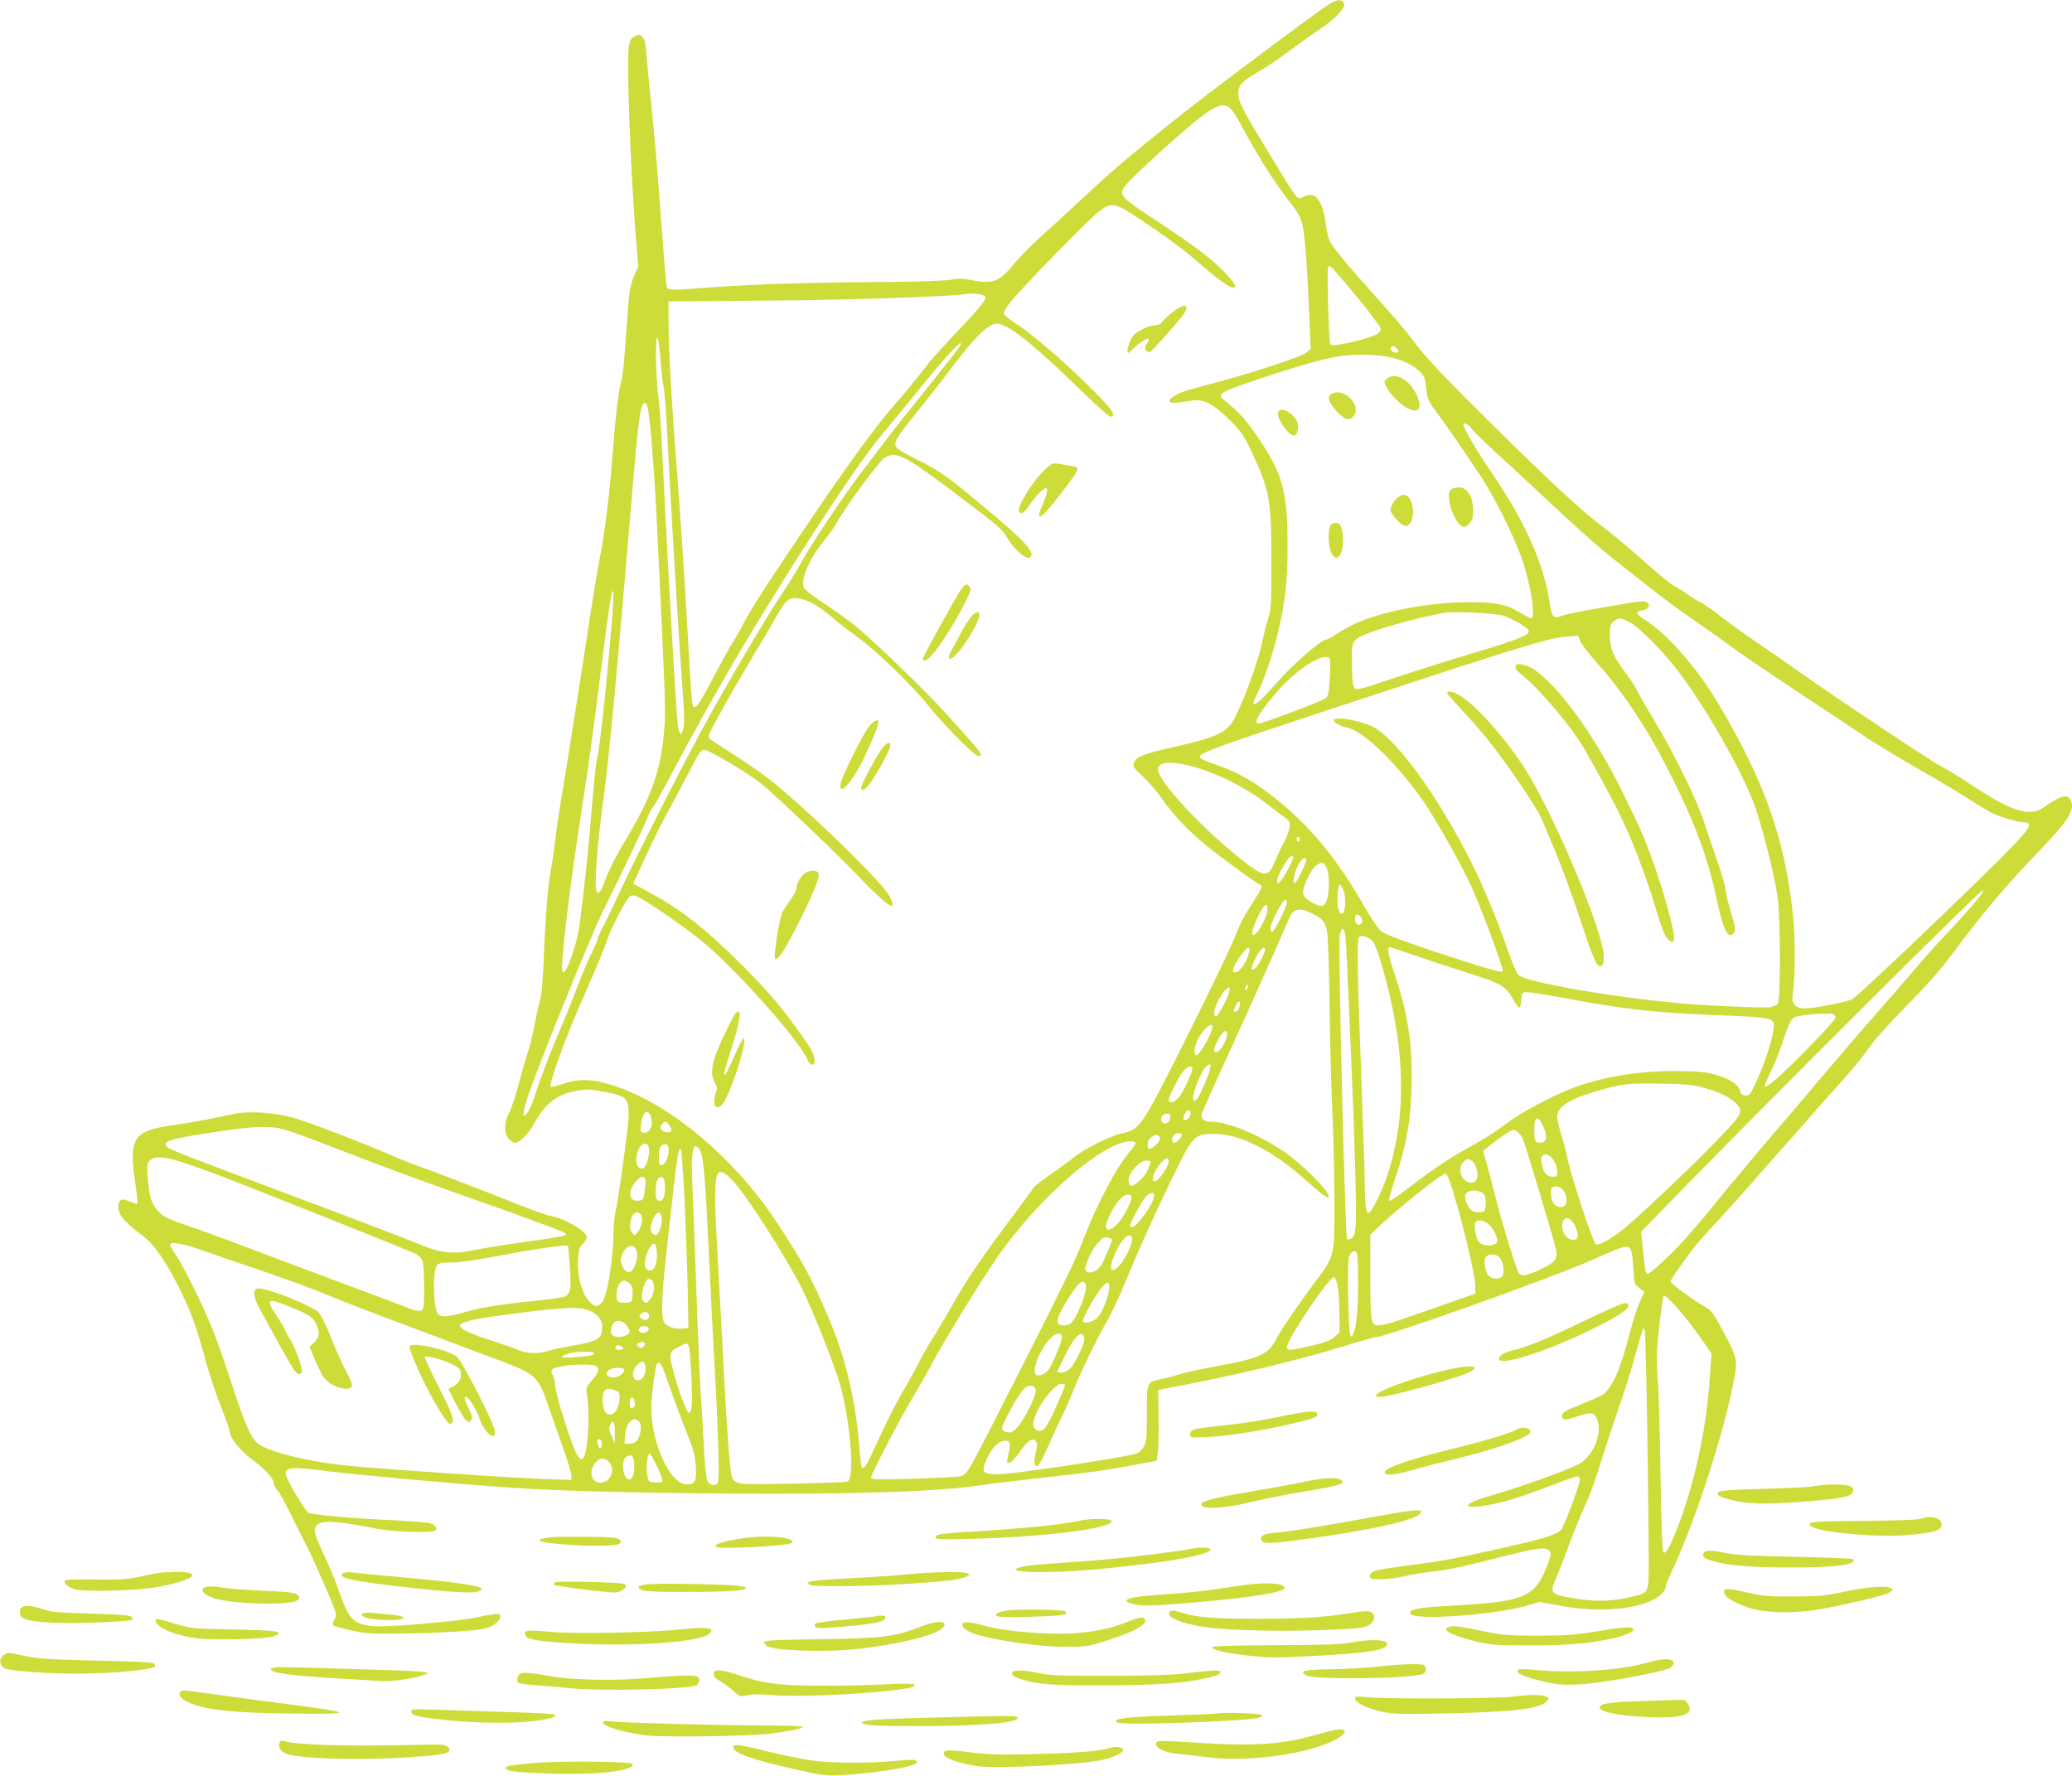 <?xml version="1.0" standalone="no"?>
<!DOCTYPE svg PUBLIC "-//W3C//DTD SVG 20010904//EN"
 "http://www.w3.org/TR/2001/REC-SVG-20010904/DTD/svg10.dtd">
<svg version="1.0" xmlns="http://www.w3.org/2000/svg"
 width="1280pt" height="1097pt" viewBox="0 0 1280 1097"
 preserveAspectRatio="xMidYMid meet">
<g transform="translate(0,1097) scale(0.1,-0.1)"
fill="#cddc39" stroke="none">
<path d="M8215 10947 c-52 -29 -763 -561 -940 -703 -318 -254 -398 -323 -575
-488 -102 -95 -226 -209 -277 -254 -50 -45 -120 -116 -154 -157 -97 -118 -134
-132 -272 -105 -50 10 -78 11 -123 2 -36 -7 -191 -12 -394 -14 -440 -2 -805
-13 -1069 -32 -308 -23 -289 -25 -296 27 -3 23 -14 164 -25 312 -31 413 -48
623 -70 820 -10 99 -22 222 -26 274 -5 72 -11 98 -25 112 -18 18 -22 18 -48 4
-26 -13 -30 -22 -37 -72 -13 -105 11 -747 42 -1143 l17 -205 -27 -62 c-21 -50
-28 -90 -36 -190 -5 -71 -14 -194 -20 -275 -6 -82 -15 -160 -20 -175 -17 -51
-40 -239 -55 -450 -19 -254 -49 -500 -80 -653 -13 -63 -42 -239 -65 -390 -50
-332 -130 -839 -171 -1085 -17 -98 -34 -218 -39 -265 -5 -47 -15 -121 -24
-165 -21 -116 -35 -278 -46 -546 -5 -130 -14 -248 -20 -263 -5 -15 -22 -86
-36 -159 -14 -72 -32 -148 -40 -167 -7 -19 -32 -103 -54 -187 -22 -84 -51
-173 -65 -199 -31 -59 -33 -121 -4 -158 11 -14 29 -26 39 -26 30 0 87 57 121
121 66 122 140 179 266 201 60 10 83 9 158 -6 182 -35 179 -27 131 -392 -21
-156 -44 -310 -52 -342 -7 -31 -13 -86 -14 -122 -1 -180 -36 -400 -71 -445
-27 -33 -45 -32 -80 6 -44 47 -72 151 -68 249 4 70 7 82 32 108 17 18 25 35
21 45 -14 38 -144 112 -216 123 -24 4 -115 36 -203 71 -88 36 -223 89 -300
118 -77 29 -162 62 -190 73 -27 11 -77 29 -110 40 -33 11 -107 40 -165 65
-186 82 -541 218 -634 243 -120 33 -275 42 -371 20 -108 -24 -269 -54 -383
-70 -231 -35 -258 -79 -215 -363 9 -62 14 -115 11 -118 -3 -3 -21 2 -41 10
-50 21 -66 19 -73 -9 -14 -59 21 -107 146 -199 68 -49 142 -155 224 -318 77
-154 111 -248 170 -468 20 -74 61 -196 91 -272 30 -76 55 -146 55 -155 0 -36
65 -118 135 -169 82 -61 135 -118 135 -145 0 -10 11 -32 24 -48 14 -15 54 -89
90 -163 37 -74 81 -163 100 -199 19 -36 66 -141 106 -235 73 -168 73 -169 56
-199 -9 -16 -13 -33 -9 -37 5 -5 53 -18 108 -31 89 -20 123 -22 305 -20 234 2
478 17 531 32 48 14 89 47 89 72 0 18 -4 20 -42 15 -24 -3 -74 -12 -113 -21
-105 -22 -528 -59 -617 -53 -130 9 -162 38 -221 209 -19 57 -60 156 -90 220
-69 147 -75 170 -48 197 31 31 118 26 376 -25 91 -17 315 -25 347 -12 25 10
12 35 -26 48 -17 5 -137 14 -266 20 -197 8 -446 30 -485 44 -13 5 -109 160
-130 211 -31 72 -1 78 259 45 202 -25 780 -77 1111 -100 292 -20 701 -32 1310
-37 801 -7 1349 11 1610 52 50 8 216 28 370 45 308 34 410 48 590 83 l120 23
7 44 c4 25 7 123 5 219 l-2 174 125 24 c375 72 739 159 1025 247 99 31 189 56
199 56 59 0 1116 378 1331 476 55 25 126 55 157 67 81 31 90 20 98 -115 6 -99
7 -102 37 -125 l31 -24 -29 -65 c-16 -36 -43 -119 -60 -185 -56 -225 -112
-351 -171 -387 -18 -11 -76 -36 -128 -57 -107 -42 -120 -50 -120 -76 0 -25 22
-24 96 1 83 29 106 24 123 -25 30 -88 -32 -229 -119 -272 -75 -38 -332 -131
-478 -174 -156 -46 -202 -64 -202 -80 0 -20 127 -3 256 34 66 20 184 61 262
91 78 31 149 56 157 56 8 0 15 -9 15 -20 0 -30 -97 -290 -116 -311 -27 -30
-104 -54 -364 -113 -304 -68 -367 -80 -572 -106 -90 -12 -180 -25 -201 -31
-41 -11 -58 -35 -36 -51 18 -12 149 -2 219 17 30 8 100 19 155 25 104 12 199
32 444 95 177 45 239 55 268 44 31 -11 29 -36 -7 -122 -74 -176 -145 -203
-582 -227 -207 -11 -261 -21 -256 -48 9 -46 524 -10 726 50 l73 21 127 -23
c222 -42 449 -27 574 36 47 24 78 57 78 83 0 8 23 63 51 123 129 278 295 785
360 1099 37 181 38 176 -57 356 -58 110 -70 125 -112 150 -73 42 -212 143
-212 155 0 15 121 185 180 253 29 33 99 110 155 170 56 61 133 147 171 191 38
45 110 126 159 181 50 55 141 158 202 229 62 71 156 176 208 234 53 58 120
141 150 185 33 49 123 149 232 260 123 124 211 224 282 320 187 251 331 422
536 635 184 191 227 260 196 319 -19 34 -58 26 -135 -26 -62 -44 -74 -48 -125
-48 -73 1 -176 49 -351 165 -69 46 -152 97 -186 114 -66 34 -663 432 -893 595
-80 57 -198 139 -261 181 -63 43 -155 109 -205 148 -49 40 -106 79 -125 88
-19 9 -56 31 -82 50 -25 18 -63 42 -85 53 -21 11 -101 77 -178 146 -77 69
-191 165 -253 212 -146 111 -324 275 -701 648 -308 304 -423 427 -497 532 -23
32 -115 139 -204 238 -179 198 -272 311 -296 356 -8 17 -19 65 -24 109 -10 88
-39 155 -74 171 -17 8 -32 7 -61 -5 -46 -20 -23 -48 -207 254 -177 290 -198
331 -198 385 0 50 22 73 130 135 41 24 125 80 185 125 61 45 138 101 173 124
121 81 184 150 162 176 -17 20 -38 18 -85 -8z m-612 -649 c13 -13 45 -63 71
-113 112 -207 203 -349 313 -488 28 -35 47 -73 58 -112 16 -62 30 -247 44
-580 l8 -190 -25 -22 c-30 -25 -293 -114 -513 -173 -85 -23 -184 -50 -220 -60
-70 -21 -123 -55 -113 -72 6 -10 30 -9 144 8 68 9 128 -23 226 -120 65 -65 89
-98 121 -166 128 -270 137 -312 137 -710 1 -265 -1 -290 -21 -355 -12 -38 -26
-97 -33 -130 -21 -112 -106 -348 -170 -476 -49 -95 -105 -122 -383 -185 -181
-40 -234 -62 -243 -100 -6 -21 2 -33 56 -81 34 -31 87 -93 118 -137 73 -104
154 -190 271 -287 78 -65 291 -221 339 -248 11 -6 4 -23 -27 -72 -22 -35 -52
-83 -67 -107 -14 -24 -35 -65 -45 -91 -35 -94 -155 -343 -356 -745 -236 -469
-254 -495 -356 -516 -72 -14 -234 -95 -302 -149 -27 -23 -92 -70 -144 -105
-51 -35 -101 -75 -110 -89 -9 -14 -51 -72 -93 -128 -229 -305 -318 -436 -403
-589 -32 -58 -84 -145 -115 -195 -32 -49 -76 -127 -99 -173 -23 -45 -59 -111
-81 -147 -48 -79 -122 -225 -185 -366 -46 -103 -69 -139 -81 -127 -3 4 -10 60
-15 125 -24 296 -85 556 -189 798 -110 259 -164 356 -332 609 -257 386 -648
713 -985 825 -133 45 -217 50 -318 17 -43 -14 -81 -23 -83 -21 -14 14 92 307
198 545 86 196 132 306 157 380 18 53 95 204 122 239 14 19 24 22 45 17 46
-11 347 -221 452 -314 230 -205 568 -592 613 -700 18 -42 47 -40 43 3 -5 44
-26 78 -150 245 -85 114 -163 202 -291 331 -234 233 -382 350 -593 463 l-86
47 33 72 c89 196 140 299 199 405 36 65 91 169 123 232 49 96 62 115 83 118
25 2 268 -142 355 -211 79 -63 483 -448 611 -584 168 -176 233 -217 182 -114
-39 79 -434 468 -703 693 -55 46 -165 125 -245 175 -80 51 -153 99 -163 107
-18 14 -14 23 67 169 46 84 136 239 198 343 63 104 133 224 156 266 52 93 78
107 158 83 53 -16 103 -48 194 -125 30 -26 96 -76 145 -112 106 -75 336 -299
426 -413 87 -111 288 -315 311 -315 38 0 31 9 -199 263 -142 157 -483 484
-588 564 -45 33 -126 91 -182 127 -56 37 -105 76 -108 87 -18 56 36 179 125
288 34 41 71 93 82 115 38 77 259 377 291 397 72 43 113 24 409 -197 275 -206
324 -246 348 -293 33 -64 118 -140 140 -126 47 29 -34 112 -407 417 -113 93
-178 135 -296 193 -139 69 -147 79 -101 148 15 23 73 98 129 167 56 69 137
172 180 230 153 205 240 290 293 290 66 0 216 -117 482 -376 194 -187 224
-212 235 -194 11 19 -23 61 -159 195 -152 150 -347 317 -447 381 -38 24 -69
50 -69 58 0 8 17 37 38 64 55 74 488 518 550 565 78 59 98 56 240 -38 176
-117 278 -192 372 -274 106 -92 178 -147 208 -156 42 -12 24 25 -48 99 -78 80
-207 176 -450 335 -171 112 -191 133 -172 175 20 45 422 409 526 477 68 45
107 49 139 17z m796 -1182 c72 -88 131 -168 131 -178 0 -9 -10 -24 -22 -32
-28 -17 -152 -52 -230 -64 -53 -8 -57 -7 -62 12 -8 36 -19 443 -12 462 6 16
10 15 36 -12 15 -16 87 -101 159 -188z m-2316 25 c16 -16 -15 -56 -175 -225
-80 -85 -159 -172 -174 -193 -52 -69 -148 -186 -233 -283 -81 -92 -273 -355
-456 -625 -282 -416 -409 -610 -453 -699 -14 -28 -40 -73 -57 -101 -18 -27
-72 -124 -120 -215 -109 -207 -127 -229 -139 -172 -3 15 -10 115 -16 222 -22
416 -56 936 -85 1305 -26 323 -45 674 -45 816 l0 137 613 5 c521 4 1116 24
1227 41 38 6 101 -1 113 -13z m-2003 -393 c5 -67 13 -141 19 -163 5 -22 15
-139 21 -260 17 -343 59 -1068 75 -1300 8 -115 19 -281 25 -368 9 -118 8 -167
0 -193 -14 -41 -19 -39 -31 14 -10 45 -62 959 -100 1737 -6 127 -15 259 -21
295 -16 102 -22 388 -8 373 7 -6 16 -65 20 -135z m1851 84 c-5 -9 -94 -123
-198 -253 -105 -129 -222 -277 -261 -329 -39 -52 -108 -142 -152 -200 -103
-134 -323 -463 -371 -556 -21 -39 -69 -118 -107 -175 -92 -137 -275 -444 -452
-759 -137 -244 -476 -911 -575 -1130 -26 -57 -64 -137 -86 -178 -21 -40 -39
-80 -39 -88 0 -8 -16 -45 -35 -82 -19 -37 -60 -132 -90 -212 -31 -80 -67 -172
-81 -205 -75 -173 -147 -359 -174 -446 -29 -92 -61 -152 -74 -138 -9 9 17 100
64 224 130 342 370 926 422 1030 86 171 274 565 283 595 4 14 18 39 30 55 12
17 48 80 80 140 202 383 383 703 577 1021 322 527 610 961 745 1125 49 58 163
198 255 311 147 180 227 268 244 268 2 0 0 -8 -5 -18z m2697 -14 c19 -19 14
-30 -10 -26 -13 2 -24 11 -26 21 -4 20 18 23 36 5z m-55 -52 c87 -17 160 -51
202 -95 25 -27 30 -42 36 -101 6 -65 10 -74 67 -152 57 -76 137 -192 268 -388
78 -115 206 -371 252 -502 57 -159 92 -378 61 -378 -6 0 -39 17 -72 37 -81 49
-147 63 -304 63 -162 0 -329 -21 -490 -60 -145 -36 -235 -72 -322 -128 -35
-23 -68 -42 -74 -42 -34 0 -212 -155 -319 -278 -116 -134 -163 -160 -115 -65
43 84 96 239 127 366 51 211 64 330 64 562 0 330 -30 437 -183 663 -76 111
-117 157 -202 224 -57 44 -41 54 222 141 253 84 390 122 484 136 95 14 217 12
298 -3z m-4579 -294 c18 -29 45 -347 66 -772 45 -933 52 -1095 46 -1199 -17
-278 -74 -445 -257 -747 -39 -65 -85 -155 -101 -199 -32 -85 -45 -108 -59 -99
-21 13 -4 270 41 594 34 248 84 790 180 1930 23 283 38 410 51 463 9 35 22 47
33 29z m5099 -153 c6 -11 82 -84 167 -162 85 -78 227 -210 315 -292 88 -83
207 -191 263 -240 93 -81 154 -129 439 -351 43 -33 144 -106 226 -162 81 -56
184 -130 230 -164 45 -33 222 -153 392 -266 171 -112 360 -237 420 -278 61
-40 202 -125 314 -189 113 -65 249 -146 303 -181 54 -35 113 -71 130 -80 53
-28 170 -64 204 -64 73 0 51 -34 -140 -226 -269 -268 -883 -852 -913 -867 -35
-18 -236 -57 -295 -57 -56 0 -82 29 -74 83 17 117 18 348 2 498 -52 475 -177
827 -468 1314 -127 212 -313 423 -446 505 -56 34 -62 53 -19 58 37 5 55 29 35
49 -14 14 -39 11 -255 -26 -132 -22 -256 -47 -276 -56 -47 -19 -62 -5 -72 67
-31 237 -147 503 -348 800 -115 169 -187 292 -187 318 0 16 38 -6 53 -31z
m-5307 -1101 c-19 -283 -78 -858 -96 -928 -10 -39 -22 -160 -45 -440 -14 -167
-36 -370 -65 -598 -10 -81 -59 -238 -86 -276 -13 -18 -14 -18 -20 -2 -13 34
48 540 126 1036 35 223 69 472 115 840 47 371 62 470 72 470 3 0 3 -46 -1
-102z m5499 -51 c66 -22 160 -78 160 -97 0 -25 -80 -56 -362 -140 -147 -44
-364 -113 -481 -152 -168 -58 -216 -71 -230 -62 -14 9 -17 30 -20 130 -3 145
0 159 41 185 64 39 340 119 527 153 59 10 316 -2 365 -17z m790 -46 c59 -34
205 -183 292 -297 171 -226 386 -602 468 -819 47 -124 129 -449 147 -581 18
-135 18 -634 0 -656 -7 -9 -29 -18 -50 -21 -43 -5 -352 8 -532 23 -417 35
-976 132 -1021 177 -10 10 -42 86 -70 168 -58 169 -144 376 -220 528 -204 406
-462 762 -606 836 -81 41 -243 68 -243 41 0 -14 40 -37 78 -44 102 -18 318
-227 481 -465 68 -100 198 -328 276 -486 54 -107 217 -543 209 -557 -7 -10
-123 24 -439 129 -205 69 -298 105 -317 123 -15 14 -60 81 -99 150 -157 273
-312 467 -501 627 -155 131 -278 204 -426 252 -53 17 -88 35 -90 44 -5 24 99
62 793 291 1193 393 1358 444 1472 453 l72 6 14 -35 c8 -20 57 -83 109 -141
162 -182 309 -405 453 -692 143 -284 225 -503 276 -743 42 -199 70 -261 104
-232 21 17 19 34 -15 145 -16 54 -30 112 -30 129 0 17 -23 96 -51 176 -28 80
-66 192 -85 250 -43 131 -185 420 -297 606 -47 78 -97 165 -112 194 -15 30
-48 81 -74 115 -74 97 -96 148 -96 228 0 60 3 71 24 88 31 25 47 24 106 -10z
m-1860 -222 c4 -6 4 -60 0 -120 -7 -102 -9 -111 -32 -126 -30 -20 -382 -152
-405 -153 -38 0 -10 52 96 179 127 153 310 271 341 220z m-869 -659 c152 -36
352 -135 481 -237 37 -29 85 -66 106 -81 35 -25 37 -30 32 -67 -3 -22 -19 -62
-34 -90 -15 -27 -38 -76 -51 -108 -43 -105 -64 -108 -172 -27 -269 204 -577
535 -554 596 14 37 79 42 192 14z m684 -455 c0 -8 -4 -15 -10 -15 -5 0 -10 7
-10 15 0 8 5 15 10 15 6 0 10 -7 10 -15z m-40 -111 c0 -16 -64 -135 -81 -150
-18 -16 -19 -16 -19 7 0 31 69 149 87 149 7 0 13 -3 13 -6z m80 -16 c0 -19
-56 -134 -69 -142 -27 -17 4 101 36 136 19 21 33 23 33 6z m125 -48 c18 -35
19 -149 2 -200 -16 -46 -40 -48 -99 -11 -40 26 -48 36 -48 61 0 39 52 144 82
164 32 23 45 20 63 -14z m111 -164 c10 -54 1 -121 -16 -121 -22 0 -34 62 -25
131 6 53 8 57 21 39 8 -10 16 -32 20 -49z m3944 15 c0 -12 -128 -160 -235
-271 -50 -52 -127 -138 -171 -190 -43 -52 -151 -176 -238 -275 -87 -99 -229
-263 -315 -365 -85 -102 -236 -279 -336 -395 -99 -115 -259 -307 -355 -425
-163 -201 -266 -312 -370 -402 -24 -21 -47 -38 -51 -38 -12 0 -17 23 -29 144
l-12 116 305 313 c578 591 1789 1797 1805 1797 1 0 2 -4 2 -9z m-4300 -65 c0
-29 -80 -188 -92 -183 -7 2 -11 15 -9 28 3 24 41 104 69 147 16 25 32 29 32 8z
m-120 -43 c0 -54 -77 -182 -93 -156 -13 20 62 183 84 183 5 0 9 -12 9 -27z
m285 -31 c57 -29 74 -51 84 -113 5 -30 12 -245 15 -479 3 -234 11 -510 16
-615 6 -104 12 -338 13 -520 2 -394 6 -378 -119 -545 -100 -134 -215 -303
-239 -351 -49 -96 -100 -120 -372 -170 -90 -16 -191 -38 -226 -49 -34 -11 -85
-24 -113 -30 -91 -20 -89 -14 -89 -212 0 -155 -2 -176 -20 -207 -13 -21 -32
-38 -50 -43 -80 -22 -636 -108 -802 -123 -78 -7 -129 -1 -136 18 -9 23 35 118
69 153 37 37 80 45 91 18 3 -9 0 -39 -7 -66 -6 -27 -10 -51 -8 -54 12 -11 39
12 78 67 49 69 75 88 97 67 11 -12 12 -24 4 -59 -16 -68 -14 -101 6 -97 10 2
37 50 73 133 31 72 71 157 88 191 17 33 47 103 68 155 41 105 143 314 210 430
24 42 75 152 113 245 77 189 211 483 323 708 88 178 104 191 223 191 155 -1
360 -105 556 -281 96 -86 138 -118 146 -111 21 22 -158 203 -282 287 -150 101
-343 180 -441 180 -48 0 -69 18 -59 52 4 13 79 181 167 373 151 329 338 750
368 823 28 72 66 80 155 34z m295 -23 c9 -15 8 -24 -1 -35 -16 -19 -39 0 -39
32 0 30 25 32 40 3z m-96 -141 c3 -40 10 -190 16 -333 6 -143 15 -352 20 -465
19 -424 31 -888 25 -958 -5 -58 -11 -74 -27 -83 -15 -8 -22 -8 -27 0 -12 19
-55 1827 -45 1870 16 66 31 54 38 -31z m162 1 c23 -21 64 -149 109 -339 98
-418 94 -785 -15 -1112 -33 -99 -98 -231 -115 -232 -16 -1 -23 50 -24 180 0
66 -10 359 -21 650 -24 631 -28 854 -16 872 11 18 54 7 82 -19z m-780 -128
c-26 -51 -61 -80 -77 -64 -11 11 26 81 66 125 28 31 30 32 33 11 2 -12 -8 -44
-22 -72z m114 54 c-25 -65 -63 -116 -76 -103 -7 8 21 72 46 109 25 34 44 30
30 -6z m990 -38 c107 -36 254 -84 326 -107 146 -46 181 -68 222 -145 15 -27
32 -50 37 -50 6 0 11 21 13 48 3 46 4 47 37 47 18 0 116 -15 217 -34 368 -69
555 -91 918 -106 401 -16 396 -15 386 -93 -10 -71 -59 -219 -107 -321 -37 -80
-43 -87 -67 -84 -18 2 -28 10 -32 27 -9 40 -68 79 -155 102 -67 18 -108 21
-250 22 -238 0 -465 -39 -650 -113 -120 -48 -302 -146 -385 -208 -80 -61 -124
-88 -306 -191 -60 -34 -177 -114 -259 -177 -82 -63 -154 -114 -161 -114 -7 0
6 53 36 143 61 180 90 325 98 501 14 284 -14 492 -100 750 -47 141 -53 184
-25 173 6 -2 100 -34 207 -70z m-1094 -183 c-4 -9 -9 -15 -11 -12 -3 3 -3 13
1 22 4 9 9 15 11 12 3 -3 3 -13 -1 -22z m-112 -21 c-9 -40 -67 -146 -81 -151
-31 -9 -3 85 43 145 31 40 47 43 38 6z m62 -98 c-4 -14 -13 -25 -21 -25 -19 0
-19 4 2 43 17 34 29 23 19 -18z m3668 -41 c9 -3 16 -13 16 -21 0 -17 -286
-312 -375 -386 -32 -27 -61 -45 -63 -39 -2 6 15 46 36 89 22 43 54 123 72 178
40 121 54 150 77 161 36 15 209 29 237 18z m-3834 -74 c0 -40 -78 -180 -101
-180 -16 0 -10 59 10 98 29 58 91 113 91 82z m90 -44 c0 -44 -41 -116 -67
-116 -20 0 -16 27 14 81 25 46 53 65 53 35z m-136 -307 c-39 -90 -51 -109 -67
-109 -29 0 40 187 81 218 31 24 25 -19 -14 -109z m-79 79 c-14 -46 -56 -133
-81 -165 -26 -34 -64 -45 -64 -18 0 21 56 131 87 173 29 38 68 45 58 10z
m3159 -108 c94 -25 161 -58 199 -95 50 -51 42 -67 -117 -231 -155 -161 -486
-475 -582 -551 -72 -58 -146 -98 -165 -91 -17 7 -151 414 -175 528 -8 41 -26
110 -40 153 -13 43 -24 91 -24 107 0 65 76 112 268 166 143 40 173 43 372 39
151 -2 200 -7 264 -25z m-3171 -147 c8 -14 -12 -53 -28 -53 -18 0 -19 13 -5
41 11 20 25 25 33 12z m-3329 -45 c12 -46 -13 -91 -47 -86 -19 3 -22 8 -18 43
8 90 47 116 65 43z m3206 18 c0 -28 -12 -46 -31 -46 -25 0 -35 26 -19 45 16
19 50 20 50 1z m2296 -48 c39 -75 33 -118 -16 -118 -26 0 -32 13 -32 74 -1 82
19 100 48 44z m-5392 -10 c20 -28 20 -34 0 -42 -19 -7 -54 10 -54 27 0 14 20
37 31 37 5 0 15 -10 23 -22z m-2388 -23 c33 -8 188 -64 343 -125 267 -104 535
-203 911 -335 142 -49 377 -136 474 -174 19 -8 26 -15 20 -21 -6 -6 -111 -24
-234 -40 -123 -17 -265 -40 -314 -50 -145 -32 -227 -23 -376 41 -79 33 -343
134 -930 354 -509 191 -593 224 -610 241 -33 33 24 50 323 94 219 32 306 36
393 15z m7625 -15 c10 -6 25 -23 34 -39 14 -29 188 -607 207 -689 13 -58 -3
-80 -89 -121 -88 -43 -128 -50 -141 -25 -21 39 -102 305 -141 459 -22 88 -49
190 -60 227 l-19 68 61 48 c51 41 111 80 125 82 2 0 12 -5 23 -10z m-2071 -22
c0 -16 -31 -48 -47 -48 -16 0 -17 32 -1 48 15 15 48 16 48 0z m-141 -7 c16
-11 1 -43 -31 -65 -32 -22 -38 -20 -38 13 0 20 8 35 22 45 26 18 28 19 47 7z
m-144 -40 c3 -6 -14 -32 -38 -59 -79 -89 -216 -351 -293 -562 -37 -100 -154
-339 -508 -1033 -209 -410 -203 -400 -252 -409 -21 -4 -153 -10 -291 -14 -207
-6 -253 -5 -253 6 0 21 189 382 274 523 41 70 87 150 102 179 61 121 317 537
418 680 257 361 640 692 808 697 15 1 29 -3 33 -8z m-3005 -52 c0 -48 -24
-109 -42 -109 -36 0 -48 50 -28 107 24 63 70 65 70 2z m120 4 c0 -46 -19 -87
-43 -91 -14 -3 -17 5 -17 50 0 56 12 78 42 78 14 0 18 -8 18 -37z m197 -4 c19
-40 32 -194 53 -650 11 -239 27 -551 35 -694 9 -143 18 -359 22 -480 5 -190 4
-222 -9 -233 -19 -15 -45 -6 -59 21 -6 11 -15 97 -20 191 -4 94 -12 234 -18
311 -6 77 -17 338 -26 580 -8 242 -20 546 -25 675 -9 212 -8 254 6 298 6 19
27 10 41 -19z m-117 -2 c0 -7 4 -71 10 -143 10 -136 29 -639 31 -834 l2 -115
-34 -3 c-53 -6 -108 15 -119 44 -16 41 -12 159 14 396 14 123 32 291 41 373
22 207 36 295 46 295 5 0 9 -6 9 -13z m5361 -27 c25 -14 49 -62 49 -100 0 -27
-3 -30 -30 -30 -35 0 -58 29 -67 85 -4 26 -2 40 8 46 18 11 17 11 40 -1z
m-8459 -36 c46 -15 135 -46 198 -69 206 -77 1234 -487 1262 -503 14 -8 31 -26
37 -39 12 -25 15 -270 5 -297 -9 -24 -37 -20 -136 20 -50 20 -192 73 -317 119
-124 46 -352 132 -506 190 -154 59 -354 133 -446 165 -194 67 -197 69 -237
114 -38 43 -50 85 -59 199 -5 76 -4 90 12 107 25 28 85 26 187 -6z m6108 -2
c0 -26 -62 -116 -83 -120 -34 -7 -10 66 41 120 26 29 42 28 42 0z m1870 8 c23
-12 44 -73 36 -105 -15 -60 -98 -29 -104 38 -2 26 3 42 17 56 24 24 26 24 51
11z m-1986 -22 c-13 -44 -33 -75 -69 -107 -43 -37 -59 -36 -63 5 -4 43 67 124
110 124 26 0 29 -3 22 -22z m-2579 -101 c85 -87 339 -485 436 -682 57 -117
149 -344 215 -535 70 -204 110 -624 60 -643 -23 -9 -601 -20 -649 -13 -33 5
-52 14 -61 29 -16 24 -34 262 -61 792 -9 171 -25 461 -35 645 -17 312 -16 416
5 450 13 21 41 8 90 -43z m4428 1 c52 -139 158 -566 160 -641 l2 -59 -155 -54
c-343 -121 -379 -133 -423 -139 -70 -11 -71 -6 -72 299 l0 258 70 66 c129 119
372 312 395 312 4 0 14 -19 23 -42z m-4967 8 c3 -7 2 -40 -3 -72 -8 -56 -9
-59 -39 -62 -60 -6 -69 56 -17 118 27 32 50 39 59 16z m122 -46 c3 -61 -14
-97 -42 -87 -12 5 -16 19 -16 57 0 60 14 93 38 88 13 -2 18 -16 20 -58z m5546
-19 c25 -27 32 -84 12 -100 -22 -19 -60 -6 -74 24 -13 28 -16 78 -5 88 13 13
50 7 67 -12z m-486 -29 c7 -10 12 -36 10 -62 -3 -39 -6 -45 -27 -48 -42 -6
-68 7 -85 42 -22 47 -20 75 7 86 29 12 79 2 95 -18z m-2038 -7 c0 -46 -104
-195 -136 -195 -8 0 -14 3 -14 6 0 16 76 157 96 179 26 28 54 33 54 10z m-140
-13 c0 -33 -60 -140 -96 -172 -62 -54 -81 -23 -38 64 38 77 80 126 110 126 17
0 24 -6 24 -18z m-3031 -106 c16 -19 4 -80 -20 -109 -19 -22 -19 -22 -35 -2
-10 13 -14 32 -11 58 8 60 40 85 66 53z m129 -29 c3 -34 -20 -97 -36 -97 -4 0
-13 4 -21 9 -30 19 10 139 43 128 6 -2 12 -20 14 -40z m5646 -50 c22 -53 16
-77 -18 -77 -32 0 -66 43 -66 84 0 70 54 66 84 -7z m-542 23 c27 -21 58 -77
58 -104 0 -25 -46 -39 -85 -26 -25 8 -35 19 -44 49 -12 43 -14 84 -4 94 13 13
51 7 75 -13z m-2199 -103 c-2 -37 -51 -131 -84 -162 -57 -55 -61 1 -8 107 41
82 96 115 92 55z m-124 7 c3 -2 -6 -28 -18 -57 -13 -28 -29 -66 -37 -84 -22
-52 -86 -83 -107 -52 -13 21 36 130 81 177 25 26 36 32 54 27 13 -4 25 -9 27
-11z m-5614 -70 c72 -26 240 -84 375 -129 135 -46 317 -113 405 -150 88 -37
275 -109 415 -161 140 -52 309 -116 375 -141 66 -25 179 -68 250 -94 239 -90
249 -99 316 -294 22 -66 63 -182 90 -258 27 -75 49 -149 49 -164 l0 -26 -182
6 c-170 6 -874 53 -1158 78 -268 23 -543 90 -603 146 -40 38 -74 115 -146 335
-33 103 -83 249 -112 325 -52 142 -188 420 -246 505 -18 26 -33 52 -33 58 0
22 81 8 205 -36z m2803 -18 c4 -84 -33 -133 -69 -90 -15 18 -1 87 27 130 25
37 39 24 42 -40z m-538 -80 c10 -134 5 -167 -28 -185 -11 -6 -89 -18 -173 -26
-228 -23 -350 -43 -447 -71 -108 -32 -150 -34 -168 -10 -28 40 -32 267 -4 300
9 11 30 16 72 16 72 0 146 11 388 56 157 30 337 55 348 48 2 -1 7 -59 12 -128z
m410 104 c20 -38 -12 -140 -45 -140 -26 0 -56 51 -49 84 14 70 69 103 94 56z
m4454 -26 c3 -9 6 -91 6 -182 0 -168 -11 -277 -32 -316 -11 -20 -12 -20 -19 8
-4 15 -9 126 -11 245 -2 162 0 222 10 239 15 26 37 29 46 6z m880 -23 c23 -25
33 -96 16 -116 -17 -21 -64 -19 -84 4 -23 25 -33 96 -16 116 17 21 64 19 84
-4z m-1003 -163 c6 -24 12 -101 13 -171 l1 -128 -31 -29 c-25 -21 -58 -34
-143 -54 -131 -31 -151 -32 -151 -9 0 47 259 433 291 433 4 0 14 -19 20 -42z
m-4233 20 c19 -19 14 -82 -9 -112 -25 -31 -35 -33 -49 -6 -16 30 14 130 39
130 4 0 12 -5 19 -12z m-137 -19 c16 -16 19 -30 17 -67 -3 -47 -3 -47 -42 -50
-21 -2 -43 1 -49 7 -15 15 -10 80 8 107 19 29 39 30 66 3z m2816 -6 c14 -37
-61 -224 -99 -244 -10 -6 -31 -9 -46 -7 -44 5 -39 38 19 135 76 128 110 159
126 116z m145 -24 c-4 -53 -42 -147 -72 -179 -28 -30 -90 -43 -90 -19 0 18 67
139 106 192 40 54 60 57 56 6z m3642 -288 l79 -113 -11 -161 c-21 -284 -78
-567 -166 -825 -58 -167 -103 -259 -119 -243 -8 8 -14 151 -19 489 -4 262 -12
529 -18 592 -7 80 -7 147 0 220 14 142 31 273 38 284 9 16 131 -122 216 -243z
m-6870 158 c58 -16 96 -58 96 -106 0 -75 -26 -91 -190 -118 -52 -9 -117 -23
-144 -31 -68 -19 -129 -18 -184 6 -26 11 -103 38 -172 60 -130 41 -194 73
-188 92 6 18 70 36 191 53 404 56 517 65 591 44z m386 -39 c0 -25 -30 -34 -49
-15 -15 15 -14 17 2 30 23 17 47 9 47 -15z m-141 -56 c12 -15 21 -33 21 -40 0
-31 -87 -47 -110 -19 -12 14 -6 49 12 73 17 20 55 14 77 -14z m138 -21 c7 -19
-35 -37 -53 -22 -11 9 -12 15 -2 26 13 16 50 14 55 -4z m6169 -613 c5 -322 9
-679 9 -793 0 -244 9 -225 -125 -256 -106 -25 -213 -27 -341 -5 -141 24 -147
31 -108 119 12 27 36 89 55 139 48 133 101 263 134 332 17 34 57 146 89 250
33 104 85 260 115 348 31 87 69 209 86 270 64 229 62 223 70 201 4 -11 11
-283 16 -605z m-3616 556 c0 -21 -36 -113 -73 -184 -16 -31 -60 -57 -82 -48
-54 20 66 256 131 256 19 0 24 -5 24 -24z m138 -5 c4 -28 -51 -148 -85 -183
-17 -18 -37 -28 -56 -28 -16 0 -27 3 -25 8 2 4 25 51 51 104 57 118 106 160
115 99z m-2714 -30 c3 -5 -1 -14 -9 -21 -12 -10 -18 -10 -30 0 -13 11 -13 15
-3 21 17 11 35 11 42 0z m271 -18 c10 -26 25 -320 18 -370 -3 -24 -10 -43 -15
-43 -23 0 -121 301 -116 355 2 24 11 34 48 53 53 27 56 27 65 5z m-421 1 c25
-9 19 -24 -9 -24 -24 0 -32 10 -18 23 8 8 8 8 27 1z m-164 -44 c0 -13 -26 -18
-130 -25 -68 -4 -81 -3 -65 6 10 7 33 16 50 20 46 11 145 10 145 -1z m318 -89
c4 -43 -22 -83 -51 -79 -34 5 -36 60 -2 94 32 32 49 27 53 -15z m101 11 c6
-11 30 -77 54 -148 25 -71 68 -187 97 -259 44 -109 53 -142 58 -212 6 -96 -3
-113 -56 -113 -112 0 -235 295 -217 520 7 83 25 211 32 223 7 13 22 8 32 -11z
m-400 -6 c15 -18 3 -43 -41 -95 -22 -25 -29 -41 -25 -60 21 -103 13 -327 -13
-396 -13 -35 -34 -23 -58 33 -41 96 -122 362 -122 399 0 21 -7 51 -15 67 -18
34 -11 42 45 52 19 3 40 7 45 9 6 2 47 4 91 4 59 1 85 -3 93 -13z m166 -16
c10 -16 -33 -50 -63 -50 -40 0 -56 19 -35 42 17 19 87 25 98 8z m2725 -97 c0
-5 -26 -66 -57 -137 -60 -134 -84 -163 -121 -139 -28 17 -25 52 9 121 43 84
113 162 145 162 13 0 24 -3 24 -7z m-182 -33 c4 -31 -64 -169 -108 -222 -17
-21 -40 -38 -50 -38 -30 0 -50 11 -50 27 0 23 99 204 129 236 33 36 75 34 79
-3z m-2576 -12 c12 -18 3 -84 -16 -113 -19 -28 -47 -32 -66 -10 -18 22 -24 98
-10 125 10 19 18 21 48 17 19 -4 39 -12 44 -19z m100 -68 c2 -16 -3 -25 -14
-28 -14 -3 -18 3 -18 26 0 50 26 52 32 2z m28 -115 c17 -20 7 -91 -16 -116 -9
-11 -30 -19 -47 -19 l-29 0 4 55 c7 79 53 122 88 80z m-151 -68 l-1 -62 -20
44 c-16 35 -18 49 -9 68 18 39 31 17 30 -50z m-83 -52 c4 -8 3 -23 0 -32 -6
-15 -8 -15 -16 -3 -13 20 -12 50 0 50 6 0 13 -7 16 -15z m344 -157 c23 -46 36
-86 31 -91 -4 -4 -26 -7 -47 -5 -37 3 -39 5 -45 43 -8 48 0 135 13 135 5 0 27
-37 48 -82z m-142 15 c3 -56 -10 -93 -33 -93 -36 0 -51 120 -17 139 34 21 47
9 50 -46z m-158 17 c45 -45 13 -130 -50 -130 -60 0 -77 75 -28 128 26 27 52
28 78 2z"/>
<path d="M7241 9040 c-28 -23 -57 -50 -64 -60 -7 -13 -23 -20 -42 -20 -39 -1
-104 -31 -134 -63 -22 -24 -47 -107 -31 -107 3 0 17 12 31 26 28 30 88 68 95
61 3 -3 -2 -17 -11 -31 -14 -21 -15 -29 -5 -40 6 -8 17 -13 25 -10 14 6 178
190 207 233 43 63 2 69 -71 11z"/>
<path d="M6460 8074 c-76 -69 -181 -237 -165 -264 13 -21 34 -8 65 40 17 27
48 64 68 82 34 30 37 30 40 11 2 -11 -8 -46 -22 -78 -59 -132 -19 -111 110 58
122 162 121 158 58 169 -21 3 -55 9 -75 13 -33 6 -41 3 -79 -31z"/>
<path d="M5937 7328 c-27 -36 -237 -417 -237 -430 0 -4 6 -8 14 -8 35 0 162
184 253 367 30 60 34 75 23 88 -18 22 -26 19 -53 -17z"/>
<path d="M6013 7175 c-12 -8 -40 -50 -64 -92 -23 -43 -54 -99 -68 -125 -49
-89 5 -71 72 25 53 75 97 159 97 187 0 24 -8 25 -37 5z"/>
<path d="M5370 6484 c-34 -39 -166 -303 -176 -352 -15 -75 46 -25 111 92 40
72 108 226 119 269 9 39 -15 35 -54 -9z"/>
<path d="M5436 6328 c-47 -75 -116 -207 -116 -224 0 -33 34 -9 74 54 52 81
106 186 106 207 0 31 -31 13 -64 -37z"/>
<path d="M4963 5568 c-27 -30 -43 -62 -43 -86 0 -11 -16 -42 -35 -68 -19 -27
-41 -61 -50 -76 -20 -37 -59 -278 -46 -291 15 -15 66 64 156 245 88 177 120
259 111 283 -9 24 -69 19 -93 -7z"/>
<path d="M4542 4708 c-5 -7 -28 -49 -49 -93 -94 -188 -113 -273 -77 -334 15
-26 16 -36 6 -64 -24 -66 -4 -108 35 -76 34 29 122 266 139 378 10 66 -7 45
-56 -66 -77 -177 -87 -165 -25 28 48 148 66 239 48 239 -6 0 -15 -6 -21 -12z"/>
<path d="M8571 8633 c-23 -19 -23 -20 -7 -52 42 -80 144 -159 188 -145 44 13
-3 135 -72 185 -39 29 -82 34 -109 12z"/>
<path d="M8233 8540 c-37 -15 -29 -51 23 -109 53 -58 84 -66 110 -26 42 64
-59 166 -133 135z"/>
<path d="M7896 8424 c-13 -34 61 -144 98 -144 19 0 31 40 22 74 -14 58 -104
111 -120 70z"/>
<path d="M8966 7947 c-15 -11 -18 -23 -14 -64 6 -60 44 -141 75 -161 20 -13
24 -11 48 12 21 21 25 34 25 83 0 81 -32 137 -80 141 -19 2 -44 -3 -54 -11z"/>
<path d="M8616 7877 c-15 -19 -26 -44 -26 -57 0 -26 69 -100 93 -100 42 0 61
88 33 155 -21 49 -64 49 -100 2z"/>
<path d="M8220 7725 c-16 -19 -16 -119 0 -160 22 -58 54 -54 71 8 12 45 5 133
-13 154 -14 18 -43 16 -58 -2z"/>
<path d="M9363 6854 c-5 -13 4 -26 33 -48 111 -88 313 -326 392 -464 169 -295
252 -460 324 -647 42 -110 93 -256 113 -325 20 -69 45 -144 56 -167 18 -38 45
-61 57 -48 28 28 -120 516 -217 718 -22 45 -58 120 -80 167 -141 297 -338 592
-490 733 -67 62 -98 81 -149 92 -25 5 -33 3 -39 -11z"/>
<path d="M8940 6690 c0 -7 44 -58 98 -114 53 -57 135 -151 181 -211 101 -129
280 -394 303 -450 9 -22 48 -114 86 -205 38 -91 104 -271 147 -400 87 -265
108 -313 133 -308 13 2 18 15 20 50 9 139 -323 926 -504 1195 -125 184 -278
355 -374 419 -44 29 -90 41 -90 24z"/>
<path d="M1577 3003 c-15 -15 -5 -61 27 -118 18 -33 65 -118 104 -190 115
-211 130 -231 155 -206 13 13 -35 151 -74 212 -16 25 -29 50 -29 54 0 5 -23
44 -52 87 -69 105 -60 112 77 57 121 -48 152 -69 171 -115 21 -50 17 -77 -15
-108 l-29 -28 34 -80 c19 -44 44 -94 56 -110 38 -55 157 -90 172 -52 4 9 -10
46 -34 89 -22 40 -65 135 -95 211 -31 78 -65 147 -78 158 -29 25 -141 77 -250
115 -87 31 -127 37 -140 24z"/>
<path d="M2530 2650 c0 -20 49 -139 100 -240 67 -134 137 -243 153 -237 30 10
15 56 -73 229 -50 99 -89 182 -86 185 9 10 107 -15 163 -42 38 -17 54 -31 59
-50 9 -36 -9 -71 -46 -90 l-30 -15 44 -88 c24 -48 53 -95 63 -105 18 -16 21
-16 33 -2 11 14 9 25 -13 71 -29 59 -33 74 -17 74 15 0 67 -85 85 -141 28 -84
105 -141 91 -66 -10 58 -205 435 -235 456 -68 48 -291 95 -291 61z"/>
<path d="M9950 2886 c-41 -18 -140 -65 -220 -103 -171 -83 -306 -138 -375
-153 -58 -13 -95 -34 -95 -55 0 -52 330 57 623 207 124 63 177 100 177 124 0
22 -28 17 -110 -20z"/>
<path d="M8953 2510 c-270 -61 -543 -170 -425 -170 56 0 466 113 541 149 88
41 26 53 -116 21z"/>
<path d="M7891 2215 c-90 -19 -234 -41 -320 -50 -199 -21 -215 -25 -219 -53
-3 -21 0 -22 55 -22 104 0 321 29 486 65 222 48 257 60 243 84 -11 18 -69 12
-245 -24z"/>
<path d="M9364 2136 c-27 -19 -214 -74 -427 -126 -254 -62 -398 -115 -382
-140 10 -17 67 -11 159 15 48 14 163 44 254 66 239 57 429 121 480 162 9 7 9
13 1 23 -15 18 -59 18 -85 0z"/>
<path d="M8155 1833 c-16 -2 -73 -12 -125 -23 -52 -11 -187 -35 -300 -54 -227
-39 -310 -60 -310 -80 0 -35 155 -26 327 19 54 14 195 41 313 61 222 37 256
48 224 71 -17 12 -63 15 -129 6z"/>
<path d="M11205 1788 c-22 -5 -160 -12 -307 -16 -197 -5 -270 -10 -280 -20
-16 -16 -2 -27 56 -43 121 -33 218 -36 494 -14 220 18 276 30 280 63 3 16 -4
25 -23 32 -32 12 -165 11 -220 -2z"/>
<path d="M8545 1609 c-331 -60 -571 -100 -644 -106 -83 -6 -111 -16 -111 -38
0 -32 34 -34 188 -15 487 63 802 133 802 180 0 16 -64 10 -235 -21z"/>
<path d="M11865 1587 c-19 -7 -147 -11 -347 -13 -300 -2 -338 -4 -338 -23 0
-43 405 -84 625 -63 145 14 190 29 190 62 0 43 -64 61 -130 37z"/>
<path d="M6665 1574 c-107 -23 -331 -46 -625 -64 -226 -13 -260 -18 -260 -38
0 -13 26 -14 223 -9 459 12 879 66 864 111 -5 16 -130 16 -202 0z"/>
<path d="M3415 1474 c-126 -13 -105 -31 50 -44 180 -15 350 -13 364 4 9 10 7
17 -5 27 -13 10 -60 14 -193 15 -97 1 -194 0 -216 -2z"/>
<path d="M4625 1471 c-134 -16 -220 -40 -202 -57 17 -17 450 5 469 24 30 30
-126 49 -267 33z"/>
<path d="M7350 1400 c-19 -5 -127 -20 -240 -34 -194 -24 -277 -32 -620 -56
-80 -5 -163 -15 -184 -21 -125 -35 157 -43 470 -14 430 40 720 92 699 125 -7
12 -74 12 -125 0z"/>
<path d="M10524 1375 c-9 -23 4 -34 59 -50 95 -27 239 -39 477 -39 279 -1 419
18 385 52 -3 4 -162 10 -353 14 -254 5 -367 11 -422 22 -94 20 -139 20 -146 1z"/>
<path d="M965 1250 c-22 -4 -75 -14 -118 -24 -61 -13 -119 -16 -257 -14 -98 2
-182 -1 -186 -5 -15 -15 13 -42 57 -55 60 -18 380 -10 509 13 226 40 294 96
115 94 -44 -1 -98 -5 -120 -9z"/>
<path d="M2120 1251 c-42 -28 51 -49 380 -86 313 -35 430 -41 460 -25 19 10
21 14 8 21 -30 16 -195 39 -478 64 -157 14 -301 28 -320 31 -19 2 -42 0 -50
-5z"/>
<path d="M5615 1245 c-71 -8 -238 -19 -370 -26 -232 -11 -277 -19 -245 -39 23
-15 335 -12 607 5 247 16 327 26 366 46 21 12 21 12 2 20 -30 11 -213 8 -360
-6z"/>
<path d="M3428 1194 c-5 -4 -8 -10 -8 -14 0 -4 88 -18 195 -31 182 -21 198
-22 223 -7 33 21 38 33 15 43 -25 10 -416 19 -425 9z"/>
<path d="M3987 1181 c-49 -10 -54 -17 -25 -33 17 -10 84 -13 278 -13 247 0
370 8 370 24 0 5 -28 11 -62 15 -101 10 -520 16 -561 7z"/>
<path d="M7695 1179 c-38 -5 -128 -18 -200 -29 -71 -11 -206 -24 -300 -30
-215 -12 -289 -34 -197 -59 52 -15 125 -13 382 9 348 30 555 63 555 90 0 28
-101 36 -240 19z"/>
<path d="M1260 1160 c-25 -16 1 -43 61 -63 113 -39 483 -47 519 -12 12 13 12
17 -2 32 -14 13 -50 18 -200 25 -101 4 -213 12 -250 18 -83 12 -109 12 -128 0z"/>
<path d="M11400 1138 c-120 -26 -155 -30 -315 -31 -161 -1 -192 2 -294 25
-114 27 -141 27 -141 3 0 -32 64 -70 174 -104 83 -25 263 -29 396 -7 133 22
411 86 443 102 92 48 -67 55 -263 12z"/>
<path d="M130 1035 c-7 -8 -10 -25 -6 -39 8 -32 67 -46 221 -52 128 -6 460 8
472 19 4 4 1 13 -5 19 -9 9 -86 15 -250 19 -201 6 -247 10 -300 28 -75 25
-115 27 -132 6z"/>
<path d="M6221 1020 c-59 -9 -85 -25 -57 -36 10 -4 105 -5 212 -2 184 5 236
13 203 33 -18 12 -294 15 -358 5z"/>
<path d="M7225 1010 c-16 -27 37 -55 153 -81 131 -29 457 -41 779 -30 228 9
269 13 296 29 40 23 49 65 17 82 -17 9 -44 8 -118 -4 -168 -28 -319 -37 -587
-37 -258 0 -364 8 -459 36 -58 18 -73 18 -81 5z"/>
<path d="M2241 1001 c-24 -15 24 -33 109 -38 146 -10 201 19 60 32 -36 3 -85
8 -110 11 -25 2 -51 0 -59 -5z"/>
<path d="M5415 985 c-5 -2 -91 -11 -190 -20 -99 -9 -184 -21 -189 -26 -6 -6
-6 -13 2 -21 9 -9 54 -8 198 5 181 16 234 29 234 57 0 10 -34 12 -55 5z"/>
<path d="M6965 950 c-114 -47 -260 -73 -410 -73 -184 1 -365 19 -472 49 -96
27 -138 28 -138 4 0 -27 63 -57 167 -78 167 -35 344 -56 478 -56 117 0 133 2
245 38 148 46 240 93 240 121 0 30 -30 28 -110 -5z"/>
<path d="M962 954 c8 -41 119 -88 250 -105 101 -14 430 -6 476 11 80 30 30 38
-278 44 -216 4 -229 5 -330 35 -122 36 -122 36 -118 15z"/>
<path d="M5684 919 c-152 -60 -234 -71 -617 -76 -315 -5 -348 -7 -345 -22 6
-31 75 -44 269 -49 204 -5 361 10 576 53 137 28 226 58 255 87 46 46 -31 50
-138 7z"/>
<path d="M8950 918 c-47 -17 9 -48 157 -86 103 -26 119 -27 348 -27 234 0 347
10 499 41 74 15 136 41 136 55 0 22 -44 21 -209 -7 -155 -25 -201 -29 -381
-29 -183 0 -219 3 -335 27 -161 33 -187 36 -215 26z"/>
<path d="M4210 904 c-196 -21 -661 -29 -819 -15 -136 13 -158 10 -145 -22 9
-24 59 -34 232 -46 390 -28 843 0 904 56 40 36 -12 44 -172 27z"/>
<path d="M8350 823 c-66 -12 -173 -16 -470 -17 -245 -1 -387 -5 -390 -11 -8
-16 65 -35 211 -52 123 -15 166 -16 386 -5 373 19 489 38 481 79 -4 24 -102
27 -218 6z"/>
<path d="M22 744 c-31 -22 -26 -64 9 -81 33 -16 260 -33 439 -33 213 0 466 23
488 44 3 4 0 12 -6 18 -8 8 -118 14 -354 19 -289 6 -359 11 -442 28 -118 25
-106 25 -134 5z"/>
<path d="M10181 700 c-167 -50 -467 -69 -707 -46 -64 6 -93 6 -98 -2 -12 -19
36 -40 149 -68 96 -22 125 -25 220 -21 151 7 553 81 579 107 50 49 -24 65
-143 30z"/>
<path d="M8505 673 c-66 -7 -194 -14 -284 -16 -167 -2 -201 -10 -150 -38 56
-29 687 -19 725 12 19 15 18 45 -2 53 -24 9 -157 5 -289 -11z"/>
<path d="M1675 660 c-15 -24 115 -42 420 -60 99 -5 212 -12 250 -15 74 -6 221
15 278 39 32 13 32 13 -38 20 -58 5 -723 26 -862 26 -23 0 -45 -5 -48 -10z"/>
<path d="M4410 627 c0 -16 10 -28 33 -39 17 -9 54 -35 80 -58 48 -43 49 -43
94 -33 31 7 83 7 166 0 135 -11 495 3 713 28 130 15 154 21 154 37 0 7 -59 8
-182 2 -101 -5 -286 -9 -413 -8 -249 1 -343 14 -504 69 -41 14 -89 25 -108 25
-28 0 -33 -4 -33 -23z"/>
<path d="M6255 640 c-10 -17 3 -28 53 -44 99 -32 185 -39 497 -38 326 1 477
10 610 37 93 18 125 30 125 46 0 13 -59 10 -245 -12 -59 -7 -244 -12 -450 -12
-291 0 -363 2 -425 16 -84 19 -156 22 -165 7z"/>
<path d="M3219 633 c-20 -5 -32 -44 -18 -58 5 -5 56 -13 112 -17 56 -3 147
-11 202 -17 195 -21 759 -7 791 19 7 7 14 21 14 31 0 35 -31 36 -375 8 -167
-13 -417 -7 -535 14 -110 20 -171 26 -191 20z"/>
<path d="M1123 523 c-27 -10 -13 -43 26 -63 103 -52 267 -72 641 -76 422 -6
412 4 -75 66 -132 17 -303 40 -380 51 -77 10 -153 21 -170 23 -16 3 -36 2 -42
-1z"/>
<path d="M9345 488 c-92 -12 -740 -15 -873 -5 -98 8 -104 8 -100 -10 4 -25 79
-60 169 -79 62 -14 120 -15 369 -10 443 9 601 28 645 76 17 19 17 20 -9 30
-32 12 -102 11 -201 -2z"/>
<path d="M10119 460 c-192 -7 -245 -17 -236 -43 9 -30 191 -57 376 -57 155 0
206 26 167 85 -14 21 -24 25 -64 23 -26 -1 -135 -4 -243 -8z"/>
<path d="M2541 395 c5 -25 35 -32 219 -52 183 -20 417 -22 551 -4 99 14 130
24 115 38 -4 4 -107 11 -229 14 -122 4 -320 10 -441 14 -208 8 -218 7 -215
-10z"/>
<path d="M7520 384 c-8 -2 -141 -8 -295 -13 -282 -9 -362 -20 -321 -43 32 -18
741 5 862 28 19 3 33 11 31 18 -3 10 -240 19 -277 10z"/>
<path d="M5770 359 c-323 -8 -430 -15 -443 -28 -19 -19 91 -26 373 -25 390 2
605 22 585 55 -7 10 -97 10 -515 -2z"/>
<path d="M3726 331 c-14 -22 116 -62 263 -82 98 -13 633 -6 766 10 121 15 205
32 205 42 0 5 -106 9 -237 9 -291 1 -893 17 -949 26 -27 4 -44 2 -48 -5z"/>
<path d="M8215 275 c-27 -7 -95 -25 -149 -39 -160 -42 -340 -53 -613 -36 -306
19 -307 19 -311 -2 -5 -28 52 -55 132 -63 39 -4 125 -13 191 -22 260 -33 664
28 808 123 65 43 34 64 -58 39z"/>
<path d="M1727 205 c-13 -31 10 -62 55 -74 95 -25 379 -35 637 -23 324 16 388
29 348 69 -16 16 -37 17 -215 13 -417 -10 -738 0 -806 26 -7 3 -16 -2 -19 -11z"/>
<path d="M4530 175 c0 -35 117 -77 382 -136 174 -39 189 -41 298 -35 63 3 177
15 254 26 151 23 217 43 198 62 -8 8 -42 8 -130 -1 -169 -16 -405 -14 -528 4
-57 9 -176 34 -264 55 -176 44 -210 48 -210 25z"/>
<path d="M6853 170 c-42 -17 -213 -31 -468 -37 -218 -5 -283 -3 -398 12 -141
18 -167 15 -154 -18 9 -23 110 -56 212 -69 126 -16 651 11 767 40 82 20 132
46 125 65 -5 15 -55 19 -84 7z"/>
<path d="M3327 80 c-157 -12 -208 -21 -204 -33 6 -20 61 -27 272 -34 301 -9
527 17 513 59 -5 15 -416 20 -581 8z"/>
</g>
</svg>
